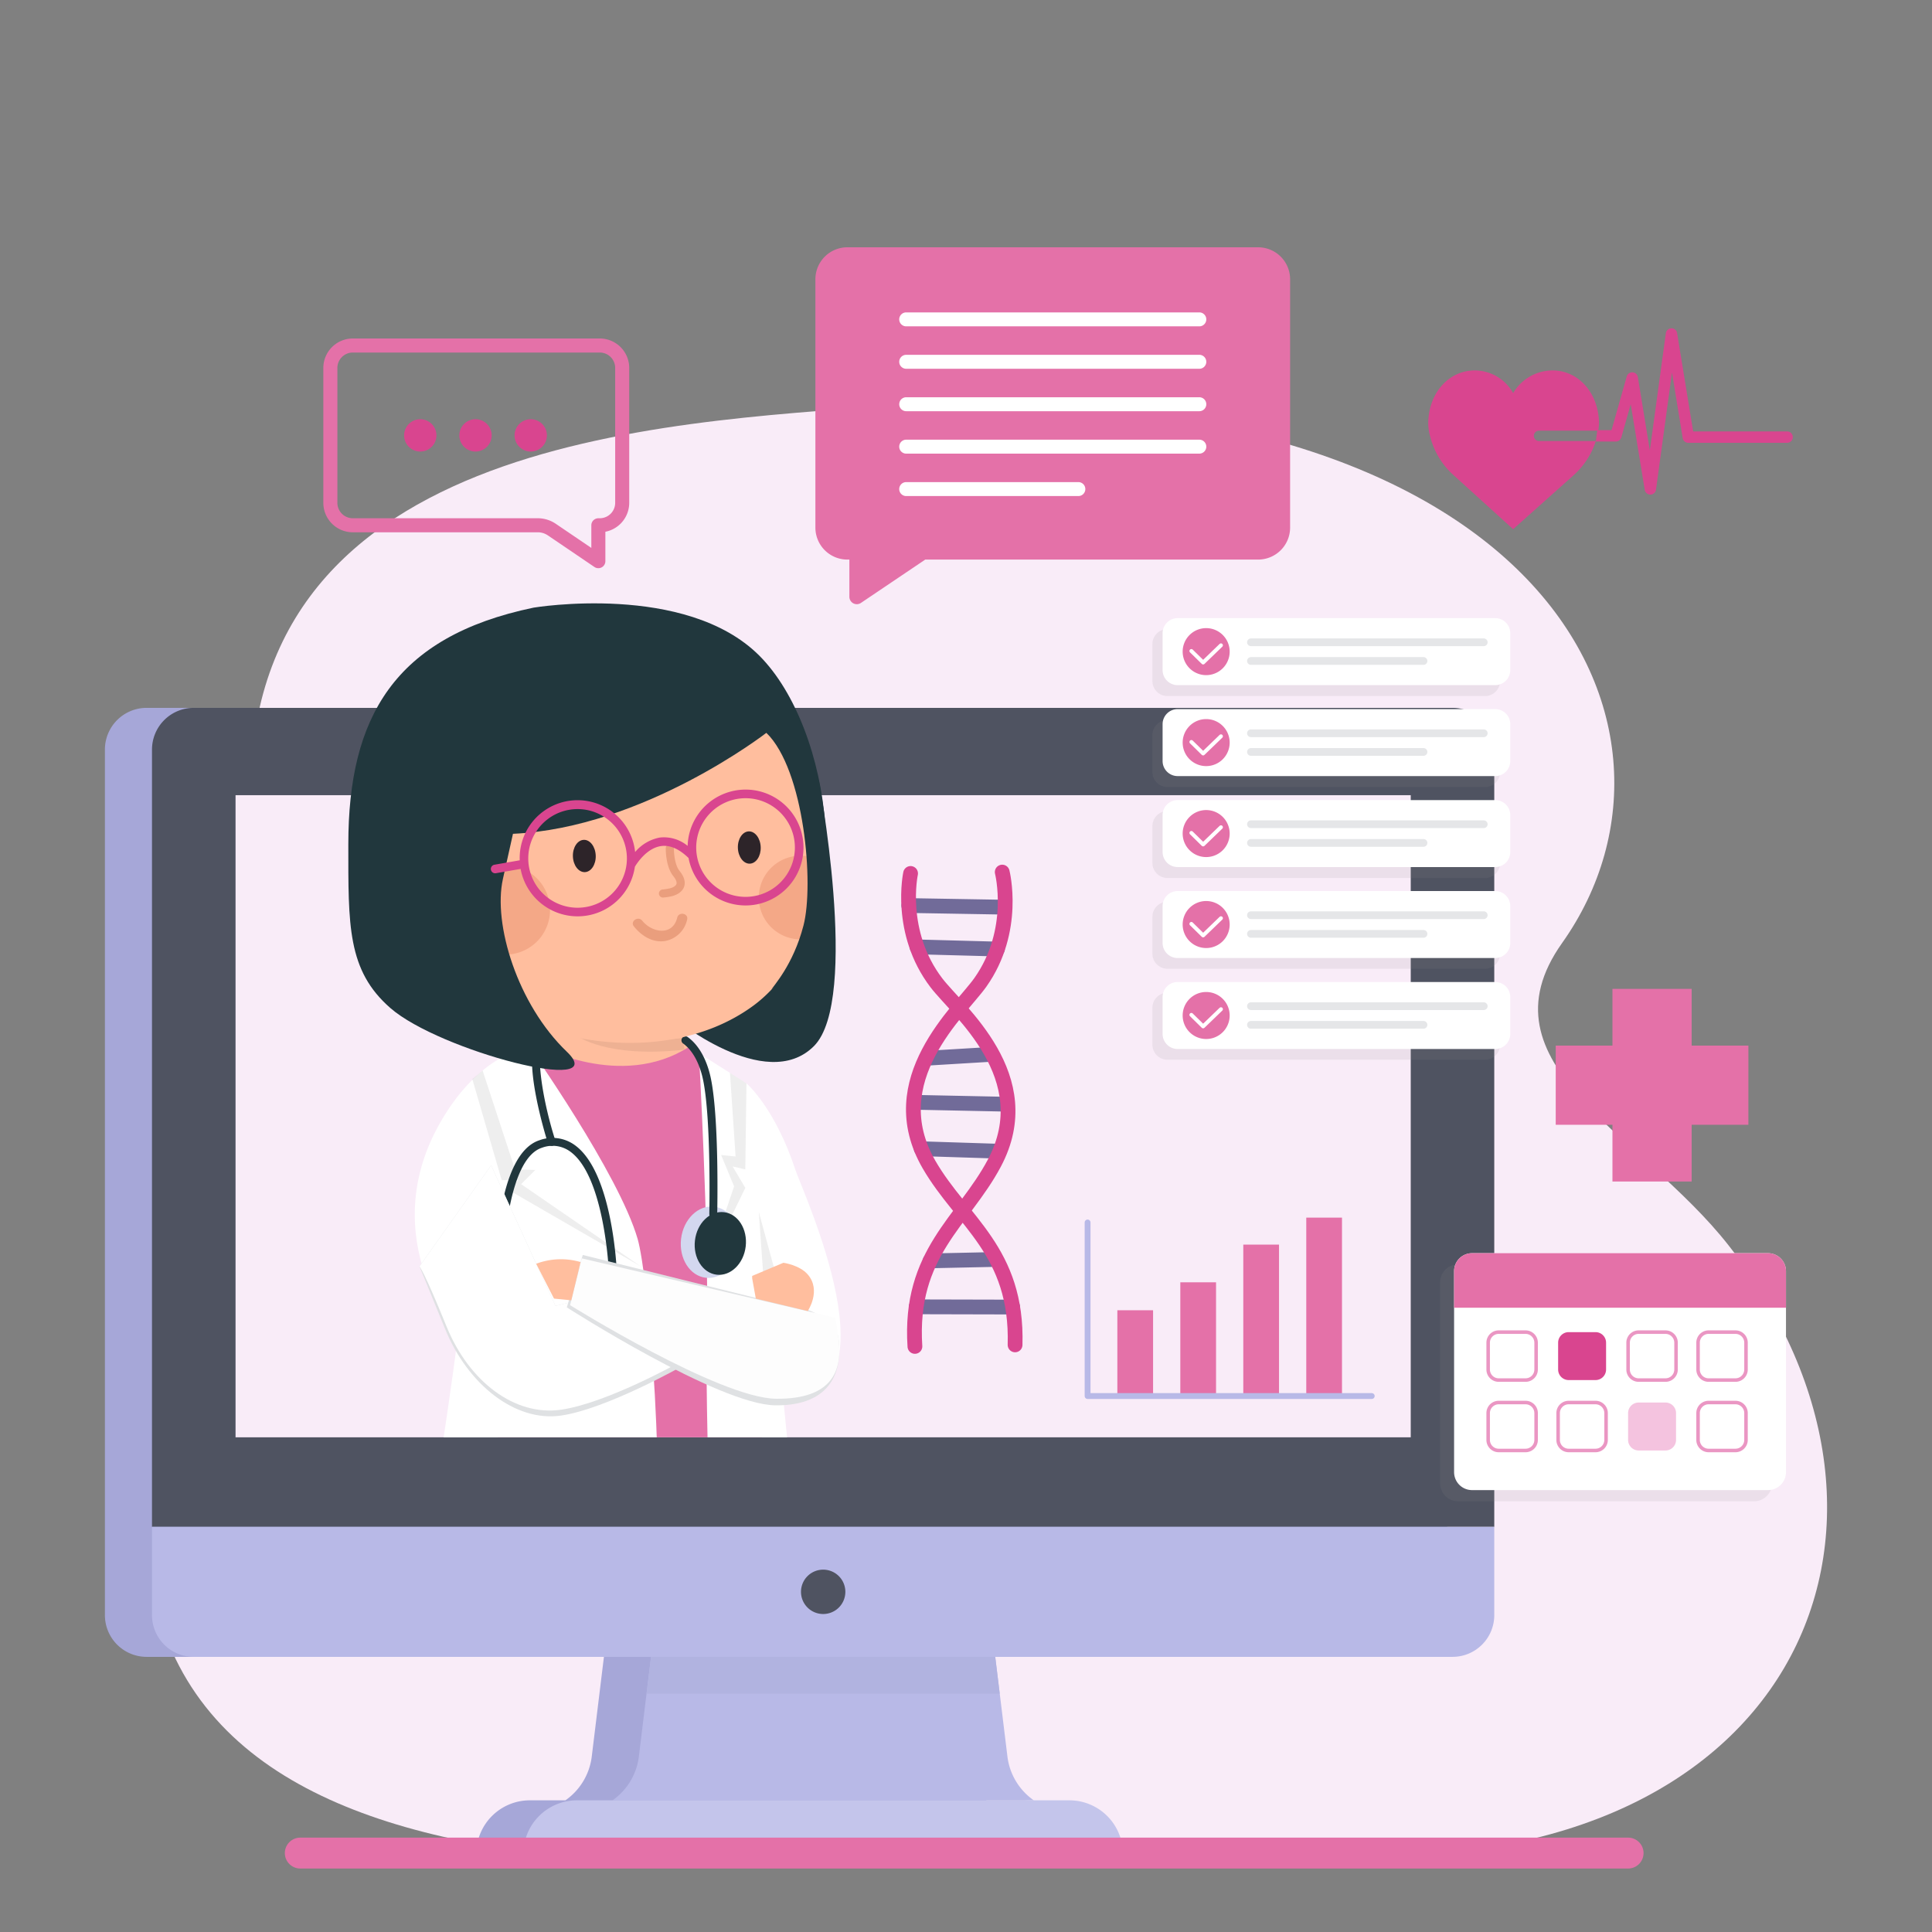 <svg xmlns="http://www.w3.org/2000/svg" xmlns:xlink="http://www.w3.org/1999/xlink" width="500" height="500" viewBox="0 0 500 500">
  <rect x="0" y="0" width="500" height="500" fill="#808080" stroke="none"/>
  <defs>
    <clipPath id="clip-path">
      <rect id="Retângulo_3" data-name="Retângulo 3" width="148.798" height="223.72" transform="translate(87.019 128.661)"/>
    </clipPath>
  </defs>
  <g id="saude-doc" transform="translate(50.001 -500.002)">
    <g id="OBJECTS" transform="translate(-53.001 519.596)">
      <g id="Grupo_64" data-name="Grupo 64">
        <path id="Caminho_1" data-name="Caminho 1" d="M450.333,302.68c-22.546-28.766-65.3-46.867-43.065-78.221,40.218-56.712-5.826-151.8-185.908-138.2C157.287,91.1,49.326,101.033,70.6,212.387,90.59,317.045,16.93,326.769,45.869,403.736c33,87.774,214.131,50.614,297.519,56.449C467.355,468.86,507.448,375.554,450.333,302.68Z" fill="#f9ecf8"/>
        <g id="Grupo_3" data-name="Grupo 3">
          <path id="Caminho_2" data-name="Caminho 2" d="M140.118,446.329h9.21a16.233,16.233,0,0,0,6.79-11.108l3.557-29.113h88.33l3.554,29.113a16.258,16.258,0,0,0,6.79,11.108h9.213a13.857,13.857,0,0,1,13.853,13.856H126.262A13.858,13.858,0,0,1,140.118,446.329Z" fill="#a6a7d8"/>
          <path id="Caminho_3" data-name="Caminho 3" d="M40.925,163.6H366.756a10.793,10.793,0,0,1,10.773,10.789V398.4a10.8,10.8,0,0,1-10.773,10.8H40.925a10.8,10.8,0,0,1-10.776-10.8V174.386A10.8,10.8,0,0,1,40.925,163.6Z" fill="#a6a7d8"/>
          <path id="Caminho_4" data-name="Caminho 4" d="M378.947,163.6H53.113a10.8,10.8,0,0,0-10.776,10.789V375.554H389.716V174.386A10.792,10.792,0,0,0,378.947,163.6Z" fill="#4f5361"/>
          <path id="Caminho_5" data-name="Caminho 5" d="M260.193,406.108H171.866l-3.557,29.113a16.229,16.229,0,0,1-6.8,11.113H270.549a16.254,16.254,0,0,1-6.8-11.113Z" fill="#b8b9e7"/>
          <path id="Caminho_6" data-name="Caminho 6" d="M138.453,460.185H293.607a13.857,13.857,0,0,0-13.856-13.856H152.309A13.858,13.858,0,0,0,138.453,460.185Z" fill="#c4c5eb"/>
          <path id="Caminho_7" data-name="Caminho 7" d="M171.866,406.108l-1.54,12.623h91.4l-1.546-12.623Z" fill="#b1b3e0"/>
          <path id="Caminho_8" data-name="Caminho 8" d="M42.337,398.4a10.8,10.8,0,0,0,10.776,10.8H378.947a10.8,10.8,0,0,0,10.77-10.8V375.555H42.337Z" fill="#b8b9e7"/>
          <rect id="Retângulo_2" data-name="Retângulo 2" width="304.141" height="166.18" transform="translate(63.959 186.2)" fill="#f9ecf8"/>
          <path id="Caminho_9" data-name="Caminho 9" d="M216.03,398.11a5.74,5.74,0,1,0-5.733-5.738A5.738,5.738,0,0,0,216.03,398.11Z" fill="#4f5361"/>
        </g>
        <g id="Grupo_13" data-name="Grupo 13">
          <g id="Grupo_12" data-name="Grupo 12">
            <g id="Grupo_11" data-name="Grupo 11">
              <g id="Grupo_10" data-name="Grupo 10">
                <path id="Caminho_10" data-name="Caminho 10" d="M328.605,44.406H222.3a8.276,8.276,0,0,0-8.276,8.276v64.267a8.276,8.276,0,0,0,8.276,8.276h.519v9.627a1.918,1.918,0,0,0,2.99,1.59l16.645-11.218h86.149a8.276,8.276,0,0,0,8.276-8.276V52.682A8.277,8.277,0,0,0,328.605,44.406Z" fill="#e471a8"/>
                <g id="Grupo_9" data-name="Grupo 9">
                  <g id="Grupo_4" data-name="Grupo 4">
                    <path id="Caminho_11" data-name="Caminho 11" d="M313.382,64.865H237.526a1.806,1.806,0,1,1,0-3.612h75.856a1.806,1.806,0,0,1,0,3.612Z" fill="#fff"/>
                  </g>
                  <g id="Grupo_5" data-name="Grupo 5">
                    <path id="Caminho_12" data-name="Caminho 12" d="M313.382,75.845H237.526a1.806,1.806,0,0,1,0-3.612h75.856a1.806,1.806,0,0,1,0,3.612Z" fill="#fff"/>
                  </g>
                  <g id="Grupo_6" data-name="Grupo 6">
                    <path id="Caminho_13" data-name="Caminho 13" d="M313.382,86.826H237.526a1.806,1.806,0,0,1,0-3.612h75.856a1.806,1.806,0,0,1,0,3.612Z" fill="#fff"/>
                  </g>
                  <g id="Grupo_7" data-name="Grupo 7">
                    <path id="Caminho_14" data-name="Caminho 14" d="M313.382,97.806H237.526a1.806,1.806,0,0,1,0-3.612h75.856a1.806,1.806,0,0,1,0,3.612Z" fill="#fff"/>
                  </g>
                  <g id="Grupo_8" data-name="Grupo 8">
                    <path id="Caminho_15" data-name="Caminho 15" d="M282.077,108.786H237.526a1.806,1.806,0,0,1,0-3.612h44.551a1.806,1.806,0,1,1,0,3.612Z" fill="#fff"/>
                  </g>
                </g>
              </g>
            </g>
          </g>
        </g>
        <g id="Grupo_31" data-name="Grupo 31">
          <g id="Grupo_30" data-name="Grupo 30" clip-path="url(#clip-path)">
            <path id="Caminho_16" data-name="Caminho 16" d="M132.857,299.816v52.565h5.084Z" fill="#101010" opacity="0.08"/>
            <g id="Grupo_29" data-name="Grupo 29">
              <path id="Caminho_17" data-name="Caminho 17" d="M126.7,295.433c-1.307,13.152,59.579.609,59.242-10.421-.321-10.392-3.328-29.015-5.331-36.048-5.672-19.9-20.9-3.167-35.44-5.125C141.3,255.927,134.026,262.977,126.7,295.433Z" fill="#ffbe9e"/>
              <path id="Caminho_18" data-name="Caminho 18" d="M128.91,338.251c-1.185-2.712-2.337-5.689-3.427-8.832-7.769-22.4-19.163-57.967,7.165-75.24,2.329-1.528,9.717-3.224,9.717-3.224s21.283,11.667,38.909.4c13.935,9.083,15.4,10.443,14.764,24.368s1.371,22.157,1.941,29.745c.594,7.81,3.4,79.362,5.364,106.015,1.937,26.335-85.515,14.9-85.515,14.9S139.914,363.39,128.91,338.251Z" fill="#e471a8"/>
              <path id="Caminho_19" data-name="Caminho 19" d="M142.408,281.992s-13.33,36.908-5.275,41.557,25.61,4.63,25.61,4.63,1.249,14.658,1.249,16.238c-5.133,3.808-28.345,3.654-31.947,3.654l-.607-2.495s-5.472-19.83-3.419-30.912S142.408,281.992,142.408,281.992Z" fill="#030303" opacity="0.07"/>
              <path id="Caminho_20" data-name="Caminho 20" d="M139.818,251.144s23.336,33.013,28.209,49.923c2.654,9.206,8.086,64.5,3.332,101.7s-2.292,42.836-2.292,42.836-58.949,1.524-69.474-6.775c0,0-1.794-1.173,6.456-27.991s15.472-84.822,15.472-84.822-23.793-27.438-1.951-59.3C128.993,252.975,139.818,251.144,139.818,251.144Z" fill="#fff"/>
              <path id="Caminho_21" data-name="Caminho 21" d="M149.249,381.069l-21.932-1.854-.638,5.964,22.57,2.375Z" fill="#030303" opacity="0.07"/>
              <path id="Caminho_22" data-name="Caminho 22" d="M127.9,257.457l8.386,25.592,5.255.14-3.674,3.673,30.947,21.274-34.136-19.727,2.415-2.576h-4.255l-7.6-26.15Z" fill="#030303" opacity="0.07"/>
              <g id="Grupo_17" data-name="Grupo 17">
                <g id="Grupo_14" data-name="Grupo 14">
                  <path id="Caminho_23" data-name="Caminho 23" d="M145.774,276.962a1.025,1.025,0,0,1-.973-.7c-.076-.232-7.479-23.361-2.261-28a1.023,1.023,0,0,1,1.361,1.529c-2.807,2.5-.1,16.861,2.846,25.833a1.026,1.026,0,0,1-.654,1.293A1.01,1.01,0,0,1,145.774,276.962Z" fill="#21373d"/>
                </g>
                <g id="Grupo_16" data-name="Grupo 16">
                  <g id="Grupo_15" data-name="Grupo 15">
                    <path id="Caminho_24" data-name="Caminho 24" d="M161.606,310.729a1.023,1.023,0,0,1-1.022-.983c-.01-.25-1.1-25.068-10.11-31.383a7.74,7.74,0,0,0-7.211-.923c-8.288,2.644-10.016,24.184-9.982,32.261a1.025,1.025,0,0,1-1.02,1.028h0a1.022,1.022,0,0,1-1.023-1.019c-.006-1.247,0-30.581,11.407-34.221a9.788,9.788,0,0,1,9.01,1.2c9.839,6.9,10.938,31.916,10.98,32.978a1.025,1.025,0,0,1-.982,1.064Z" fill="#21373d"/>
                  </g>
                  <path id="Caminho_25" data-name="Caminho 25" d="M158.822,310.821a2.811,2.811,0,1,0,2.784-3.184A3,3,0,0,0,158.822,310.821Z" fill="#d3d7ef"/>
                  <path id="Caminho_26" data-name="Caminho 26" d="M129.47,311.845a2.812,2.812,0,1,0,2.786-3.186A3.008,3.008,0,0,0,129.47,311.845Z" fill="#d3d7ef"/>
                </g>
              </g>
              <g id="Grupo_20" data-name="Grupo 20">
                <path id="Caminho_27" data-name="Caminho 27" d="M183.883,252.975s2.541,45.952,2.062,69.677,1.04,77.042,5.12,102.174S202.9,442.434,202.9,442.434h26.3s-10.3-11.014-16.4-43.975c-2.9-15.666-5.233-36.389-7.085-56.084,30.328.926,5.084-53.332,3.139-59.208-5.376-16.254-12.671-22.386-12.671-22.386Z" fill="#fff"/>
                <path id="Caminho_28" data-name="Caminho 28" d="M196.184,260.78l-.3,22.269-3.287-.779,3.287,5.559-9.942,20.431,7.041-20.818-3.353-8.119,3.741.385-1.457-21.637,4.267,2.709" fill="#030303" opacity="0.07"/>
                <g id="Grupo_19" data-name="Grupo 19">
                  <g id="Grupo_18" data-name="Grupo 18">
                    <path id="Caminho_29" data-name="Caminho 29" d="M130.109,281.992l16.644,36.379,7.759-1.891,25.169,17.41S160,345.053,148.175,346.758s-24.129-8.021-30-22.462-6.624-16.143-6.624-16.143Z" fill="#dfe1e3"/>
                    <path id="Caminho_30" data-name="Caminho 30" d="M130.109,281.992l16.644,36.379,7.759-1.891,24.069,16.646S160,343.541,148.174,345.243s-23.751-7.132-29.618-21.573-7-15.517-7-15.517Z" fill="#fff"/>
                    <path id="Caminho_31" data-name="Caminho 31" d="M153.82,305.188l-4.132,13.563S189,343.99,203.716,344.106c14.572.121,17.409-9.081,16.274-17.407s-19.8-9.993-19.8-9.993Z" fill="#dfe1e3"/>
                    <path id="Caminho_32" data-name="Caminho 32" d="M153.567,306.071l-3.029,12.112s38.648,24.1,53.367,24.222c14.571.12,17.22-7.38,16.086-15.706s-.946-5.3-.946-5.3Z" fill="#fdfdfd"/>
                    <path id="Caminho_33" data-name="Caminho 33" d="M153.247,307.024l-2.393,9.9-4.476-.442-4.615-9.018A18.132,18.132,0,0,1,153.247,307.024Z" fill="#ffbe9e"/>
                    <path id="Caminho_34" data-name="Caminho 34" d="M197.66,311.234l.946,5.247,13.436,3.217s3.6-5.3,0-9.464c-2.119-2.453-6.295-3.026-6.295-3.026l-8.087,3.406" fill="#ffbe9e"/>
                  </g>
                  <path id="Caminho_35" data-name="Caminho 35" d="M199.375,294.046l1.09,15.386,2.783-1.172Z" fill="#030303" opacity="0.07"/>
                </g>
              </g>
              <g id="Grupo_23" data-name="Grupo 23">
                <g id="Grupo_21" data-name="Grupo 21">
                  <path id="Caminho_36" data-name="Caminho 36" d="M179.262,301.008c-.6,5.082,2.26,9.6,6.384,10.08s7.952-3.237,8.552-8.318-2.258-9.6-6.382-10.082S179.862,295.927,179.262,301.008Z" fill="#d3d7ef"/>
                  <path id="Caminho_37" data-name="Caminho 37" d="M182.852,301.431c-.528,4.47,1.987,8.437,5.613,8.865s7-2.847,7.522-7.316-1.985-8.438-5.614-8.865S183.378,296.963,182.852,301.431Z" fill="#21373d"/>
                </g>
                <g id="Grupo_22" data-name="Grupo 22">
                  <path id="Caminho_38" data-name="Caminho 38" d="M187.59,295.635h-.023a1.023,1.023,0,0,1-1-1.046c.006-.245.526-24.558-1.624-34.778-.52-2.484-1.886-7-5.173-9.362a1.024,1.024,0,0,1,1.193-1.664c3.852,2.764,5.4,7.831,5.985,10.605,2.2,10.451,1.688,34.237,1.666,35.244A1.025,1.025,0,0,1,187.59,295.635Z" fill="#21373d"/>
                </g>
              </g>
              <path id="Caminho_39" data-name="Caminho 39" d="M214.694,181.007s10.975,58.109-1.054,70.137c-12.531,12.531-36.756-7.628-36.756-7.628S218.753,200.177,214.694,181.007Z" fill="#21373d"/>
              <g id="Grupo_28" data-name="Grupo 28">
                <g id="Grupo_27" data-name="Grupo 27">
                  <g id="Grupo_26" data-name="Grupo 26">
                    <path id="Caminho_40" data-name="Caminho 40" d="M179.619,249.042s-20.919,2.363-27.349-.6c0,0,7.583,5.9,27.882,3.616Z" fill="#070707" opacity="0.07"/>
                    <g id="Grupo_25" data-name="Grupo 25">
                      <g id="Grupo_24" data-name="Grupo 24">
                        <path id="Caminho_41" data-name="Caminho 41" d="M149.763,153.992a76.044,76.044,0,0,0-18.514,7.7c-9.717,5.676-19.894,14.913-21.255,29.024a60.437,60.437,0,0,0,2.072,23.176c5.243,17.486,19.082,31.076,41.08,35.2,15.523,2.913,32.331.767,44.823-8.422s19.971-28.675,16.855-44.9-10.575-24.833-22.1-32.335S166.306,152.781,149.763,153.992Z" fill="#ffbe9e"/>
                        <path id="Caminho_42" data-name="Caminho 42" d="M169.2,218.675c2.5,3.108,7.876,4.084,9.068-.79.4-1.627,2.963-1.13,2.56.51a7.163,7.163,0,0,1-5.619,5.524c-3.284.568-6.186-1.308-8.162-3.765-1.055-1.313,1.107-2.782,2.153-1.479Z" fill="#ea9e7d"/>
                        <path id="Caminho_43" data-name="Caminho 43" d="M174.62,212.685c.032,0,.064,0,.1,0a15.607,15.607,0,0,0,2.312-.379c2.053-.6,2.786-1.683,3.039-2.491.261-.835.27-2.206-1.178-3.983-1.285-1.575-1.509-4.766-1.486-5.862a1.052,1.052,0,0,0-1.031-1.073h-.022a1.052,1.052,0,0,0-1.052,1.029c0,.192-.078,4.734,1.961,7.235.659.809.951,1.547.8,2.027-.139.449-.714.839-1.612,1.1a13.707,13.707,0,0,1-1.917.308,1.05,1.05,0,0,0,.092,2.1Z" fill="#ea9e7d"/>
                        <path id="Caminho_44" data-name="Caminho 44" d="M151.266,202.029c.072,2.308,1.453,4.134,3.085,4.085s2.9-1.963,2.824-4.269-1.453-4.138-3.085-4.087S151.192,199.72,151.266,202.029Z" fill="#2d2429"/>
                        <path id="Caminho_45" data-name="Caminho 45" d="M193.962,199.835c.072,2.31,1.453,4.139,3.086,4.087s2.9-1.961,2.822-4.27-1.453-4.135-3.086-4.085S193.891,197.529,193.962,199.835Z" fill="#2d2429"/>
                        <path id="Caminho_46" data-name="Caminho 46" d="M122.262,215.906A11.542,11.542,0,1,0,133.8,204.368,11.541,11.541,0,0,0,122.262,215.906Z" fill="#f4a887"/>
                        <path id="Caminho_47" data-name="Caminho 47" d="M216.248,203.709a10.824,10.824,0,1,0-6.051,19.8" fill="#f4a887"/>
                      </g>
                    </g>
                  </g>
                  <path id="Caminho_48" data-name="Caminho 48" d="M202.684,236.472c22.281-17.342,15.824-67.389-3.188-86.4s-58.4-12.409-58.4-12.409c-36.128,7.516-47.95,28.48-47.95,61.206,0,20.984-.306,32.667,10.9,42.432,12.763,11.125,57.6,22.732,45.642,11.283-12.757-12.222-19.138-33.02-16.534-44.707,1.211-5.423,2.6-11.682,2.6-11.682,33.843-1.514,65.589-26.136,65.589-26.136,9.843,9.618,12.372,39.217,9.6,49.864C208.249,230.273,203.06,235.6,202.684,236.472Z" fill="#21373d"/>
                </g>
                <path id="Caminho_49" data-name="Caminho 49" d="M197.862,184.871a15.016,15.016,0,0,0-16.787,12.96c-.064.5-.1.995-.115,1.488a9.622,9.622,0,0,0-7.221-2.155,11,11,0,0,0-6.37,3.746,14.979,14.979,0,0,0-29.865,2.14l-6.543,1.145a1.116,1.116,0,0,0,.191,2.216,1.068,1.068,0,0,0,.194-.017l6.386-1.118a14.992,14.992,0,0,0,12.833,12.153,14.974,14.974,0,0,0,16.743-12.711c.457-.776,3-4.8,6.762-5.347,2.287-.328,4.689.718,7.134,3.088a14.994,14.994,0,1,0,16.658-17.588Zm-32.723,19.314A12.765,12.765,0,1,1,154.106,189.9,12.78,12.78,0,0,1,165.139,204.185Zm43.469-2.811a12.766,12.766,0,1,1-2.558-9.429A12.678,12.678,0,0,1,208.608,201.374Z" fill="#d9458f"/>
              </g>
            </g>
          </g>
        </g>
        <g id="Grupo_33" data-name="Grupo 33">
          <path id="Caminho_50" data-name="Caminho 50" d="M158.217,69.824H94.306a5.81,5.81,0,0,0-5.81,5.81v34.9a5.81,5.81,0,0,0,5.81,5.81h47.86a6.49,6.49,0,0,1,3.647,1.121l12.039,8.17v-9.29h.364a5.81,5.81,0,0,0,5.81-5.81v-34.9A5.808,5.808,0,0,0,158.217,69.824Z" fill="none" stroke="#e471a8" stroke-linecap="round" stroke-linejoin="round" stroke-miterlimit="10" stroke-width="3.635"/>
          <g id="Grupo_32" data-name="Grupo 32">
            <path id="Caminho_51" data-name="Caminho 51" d="M136.172,93.082a4.182,4.182,0,1,0,4.182-4.182A4.182,4.182,0,0,0,136.172,93.082Z" fill="#d9458f"/>
            <path id="Caminho_52" data-name="Caminho 52" d="M121.878,93.082A4.182,4.182,0,1,0,126.06,88.9,4.182,4.182,0,0,0,121.878,93.082Z" fill="#d9458f"/>
            <path id="Caminho_53" data-name="Caminho 53" d="M107.583,93.082a4.182,4.182,0,1,0,4.182-4.182A4.182,4.182,0,0,0,107.583,93.082Z" fill="#d9458f"/>
          </g>
        </g>
        <g id="Grupo_50" data-name="Grupo 50">
          <path id="Caminho_54" data-name="Caminho 54" d="M387.326,213.783H305.133a3.891,3.891,0,0,0-3.891,3.891v9.551a3.891,3.891,0,0,0,3.891,3.891h82.193a3.891,3.891,0,0,0,3.891-3.891v-9.551A3.892,3.892,0,0,0,387.326,213.783Z" fill="#8a8a8a" opacity="0.13"/>
          <path id="Caminho_55" data-name="Caminho 55" d="M387.326,237.326H305.133a3.891,3.891,0,0,0-3.891,3.891v9.551a3.891,3.891,0,0,0,3.891,3.891h82.193a3.891,3.891,0,0,0,3.891-3.891v-9.551A3.891,3.891,0,0,0,387.326,237.326Z" fill="#8a8a8a" opacity="0.13"/>
          <g id="Grupo_34" data-name="Grupo 34">
            <path id="Caminho_56" data-name="Caminho 56" d="M387.326,143.213H305.133a3.891,3.891,0,0,0-3.891,3.891v9.551a3.891,3.891,0,0,0,3.891,3.891h82.193a3.891,3.891,0,0,0,3.891-3.891V147.1A3.891,3.891,0,0,0,387.326,143.213Z" fill="#8a8a8a" opacity="0.13"/>
            <path id="Caminho_57" data-name="Caminho 57" d="M387.326,166.755H305.133a3.891,3.891,0,0,0-3.891,3.891V180.2a3.891,3.891,0,0,0,3.891,3.891h82.193a3.891,3.891,0,0,0,3.891-3.891v-9.551A3.892,3.892,0,0,0,387.326,166.755Z" fill="#8a8a8a" opacity="0.13"/>
            <path id="Caminho_58" data-name="Caminho 58" d="M387.326,190.3H305.133a3.891,3.891,0,0,0-3.891,3.891v9.551a3.891,3.891,0,0,0,3.891,3.891h82.193a3.891,3.891,0,0,0,3.891-3.891v-9.551A3.891,3.891,0,0,0,387.326,190.3Z" fill="#8a8a8a" opacity="0.13"/>
          </g>
          <g id="Grupo_37" data-name="Grupo 37">
            <path id="Caminho_59" data-name="Caminho 59" d="M389.964,157.714H307.771a3.891,3.891,0,0,1-3.891-3.891v-9.551a3.891,3.891,0,0,1,3.891-3.891h82.193a3.891,3.891,0,0,1,3.891,3.891v9.551A3.892,3.892,0,0,1,389.964,157.714Z" fill="#fff"/>
            <g id="Grupo_35" data-name="Grupo 35">
              <line id="Linha_1" data-name="Linha 1" x2="60.25" transform="translate(326.742 146.63)" fill="none" stroke="#e5e6e8" stroke-linecap="round" stroke-linejoin="round" stroke-miterlimit="10" stroke-width="2"/>
              <line id="Linha_2" data-name="Linha 2" x2="44.662" transform="translate(326.742 151.464)" fill="none" stroke="#e5e6e8" stroke-linecap="round" stroke-linejoin="round" stroke-miterlimit="10" stroke-width="2"/>
            </g>
            <g id="Grupo_36" data-name="Grupo 36">
              <path id="Caminho_60" data-name="Caminho 60" d="M321.238,149.047a6.083,6.083,0,1,1-6.083-6.083A6.083,6.083,0,0,1,321.238,149.047Z" fill="#e471a8"/>
              <path id="Caminho_61" data-name="Caminho 61" d="M311.324,148.879l3.043,2.987,4.617-4.455" fill="none" stroke="#fff" stroke-linecap="round" stroke-linejoin="round" stroke-miterlimit="10" stroke-width="1"/>
            </g>
          </g>
          <g id="Grupo_40" data-name="Grupo 40">
            <path id="Caminho_62" data-name="Caminho 62" d="M389.964,181.256H307.771a3.891,3.891,0,0,1-3.891-3.891v-9.551a3.891,3.891,0,0,1,3.891-3.891h82.193a3.891,3.891,0,0,1,3.891,3.891v9.551A3.891,3.891,0,0,1,389.964,181.256Z" fill="#fff"/>
            <g id="Grupo_38" data-name="Grupo 38">
              <line id="Linha_3" data-name="Linha 3" x2="60.25" transform="translate(326.742 170.173)" fill="none" stroke="#e5e6e8" stroke-linecap="round" stroke-linejoin="round" stroke-miterlimit="10" stroke-width="2"/>
              <line id="Linha_4" data-name="Linha 4" x2="44.662" transform="translate(326.742 175.006)" fill="none" stroke="#e5e6e8" stroke-linecap="round" stroke-linejoin="round" stroke-miterlimit="10" stroke-width="2"/>
            </g>
            <g id="Grupo_39" data-name="Grupo 39">
              <path id="Caminho_63" data-name="Caminho 63" d="M321.238,172.589a6.083,6.083,0,1,1-6.083-6.083A6.083,6.083,0,0,1,321.238,172.589Z" fill="#e471a8"/>
              <path id="Caminho_64" data-name="Caminho 64" d="M311.324,172.422l3.043,2.987,4.617-4.455" fill="none" stroke="#fff" stroke-linecap="round" stroke-linejoin="round" stroke-miterlimit="10" stroke-width="1"/>
            </g>
          </g>
          <g id="Grupo_43" data-name="Grupo 43">
            <path id="Caminho_65" data-name="Caminho 65" d="M389.964,204.8H307.771a3.891,3.891,0,0,1-3.891-3.891v-9.551a3.891,3.891,0,0,1,3.891-3.891h82.193a3.891,3.891,0,0,1,3.891,3.891v9.551A3.891,3.891,0,0,1,389.964,204.8Z" fill="#fff"/>
            <g id="Grupo_41" data-name="Grupo 41">
              <line id="Linha_5" data-name="Linha 5" x2="60.25" transform="translate(326.742 193.715)" fill="none" stroke="#e5e6e8" stroke-linecap="round" stroke-linejoin="round" stroke-miterlimit="10" stroke-width="2"/>
              <line id="Linha_6" data-name="Linha 6" x2="44.662" transform="translate(326.742 198.548)" fill="none" stroke="#e5e6e8" stroke-linecap="round" stroke-linejoin="round" stroke-miterlimit="10" stroke-width="2"/>
            </g>
            <g id="Grupo_42" data-name="Grupo 42">
              <path id="Caminho_66" data-name="Caminho 66" d="M321.238,196.132a6.083,6.083,0,1,1-6.083-6.083A6.083,6.083,0,0,1,321.238,196.132Z" fill="#e471a8"/>
              <path id="Caminho_67" data-name="Caminho 67" d="M311.324,195.964l3.043,2.987,4.617-4.455" fill="none" stroke="#fff" stroke-linecap="round" stroke-linejoin="round" stroke-miterlimit="10" stroke-width="1"/>
            </g>
          </g>
          <g id="Grupo_46" data-name="Grupo 46">
            <path id="Caminho_68" data-name="Caminho 68" d="M389.964,228.341H307.771a3.891,3.891,0,0,1-3.891-3.891V214.9a3.891,3.891,0,0,1,3.891-3.891h82.193a3.891,3.891,0,0,1,3.891,3.891v9.551A3.892,3.892,0,0,1,389.964,228.341Z" fill="#fff"/>
            <g id="Grupo_44" data-name="Grupo 44">
              <line id="Linha_7" data-name="Linha 7" x2="60.25" transform="translate(326.742 217.257)" fill="none" stroke="#e5e6e8" stroke-linecap="round" stroke-linejoin="round" stroke-miterlimit="10" stroke-width="2"/>
              <line id="Linha_8" data-name="Linha 8" x2="44.662" transform="translate(326.742 222.091)" fill="none" stroke="#e5e6e8" stroke-linecap="round" stroke-linejoin="round" stroke-miterlimit="10" stroke-width="2"/>
            </g>
            <g id="Grupo_45" data-name="Grupo 45">
              <path id="Caminho_69" data-name="Caminho 69" d="M321.238,219.674a6.083,6.083,0,1,1-6.083-6.083A6.083,6.083,0,0,1,321.238,219.674Z" fill="#e471a8"/>
              <path id="Caminho_70" data-name="Caminho 70" d="M311.324,219.506l3.043,2.987,4.617-4.454" fill="none" stroke="#fff" stroke-linecap="round" stroke-linejoin="round" stroke-miterlimit="10" stroke-width="1"/>
            </g>
          </g>
          <g id="Grupo_49" data-name="Grupo 49">
            <path id="Caminho_71" data-name="Caminho 71" d="M389.964,251.883H307.771a3.891,3.891,0,0,1-3.891-3.891v-9.551a3.891,3.891,0,0,1,3.891-3.891h82.193a3.891,3.891,0,0,1,3.891,3.891v9.551A3.891,3.891,0,0,1,389.964,251.883Z" fill="#fff"/>
            <g id="Grupo_47" data-name="Grupo 47">
              <line id="Linha_9" data-name="Linha 9" x2="60.25" transform="translate(326.742 240.8)" fill="none" stroke="#e5e6e8" stroke-linecap="round" stroke-linejoin="round" stroke-miterlimit="10" stroke-width="2"/>
              <line id="Linha_10" data-name="Linha 10" x2="44.662" transform="translate(326.742 245.633)" fill="none" stroke="#e5e6e8" stroke-linecap="round" stroke-linejoin="round" stroke-miterlimit="10" stroke-width="2"/>
            </g>
            <g id="Grupo_48" data-name="Grupo 48">
              <path id="Caminho_72" data-name="Caminho 72" d="M321.238,243.217a6.083,6.083,0,1,1-6.083-6.083A6.083,6.083,0,0,1,321.238,243.217Z" fill="#e471a8"/>
              <path id="Caminho_73" data-name="Caminho 73" d="M311.324,243.049l3.043,2.987,4.617-4.455" fill="none" stroke="#fff" stroke-linecap="round" stroke-linejoin="round" stroke-miterlimit="10" stroke-width="1"/>
            </g>
          </g>
        </g>
        <g id="Grupo_56" data-name="Grupo 56">
          <path id="Caminho_74" data-name="Caminho 74" d="M456.951,307.622h-76.6a4.648,4.648,0,0,0-4.647,4.647v52.019a4.647,4.647,0,0,0,4.647,4.647h76.6a4.647,4.647,0,0,0,4.647-4.647V312.269A4.648,4.648,0,0,0,456.951,307.622Z" fill="#8a8a8a" opacity="0.13"/>
          <g id="Grupo_55" data-name="Grupo 55">
            <g id="Grupo_51" data-name="Grupo 51">
              <path id="Caminho_75" data-name="Caminho 75" d="M460.564,366.043h-76.6a4.647,4.647,0,0,1-4.647-4.647V309.377a4.648,4.648,0,0,1,4.647-4.647h76.6a4.647,4.647,0,0,1,4.647,4.647V361.4A4.646,4.646,0,0,1,460.564,366.043Z" fill="#fff"/>
              <path id="Caminho_76" data-name="Caminho 76" d="M465.212,318.85H379.319v-9.474a4.648,4.648,0,0,1,4.647-4.647h76.6a4.647,4.647,0,0,1,4.647,4.647v9.474Z" fill="#e471a8"/>
            </g>
            <g id="Grupo_54" data-name="Grupo 54">
              <g id="Grupo_52" data-name="Grupo 52">
                <path id="Caminho_77" data-name="Caminho 77" d="M397.819,337.568h-6.958a2.733,2.733,0,0,1-2.725-2.725v-6.958a2.733,2.733,0,0,1,2.725-2.725h6.958a2.733,2.733,0,0,1,2.725,2.725v6.958A2.733,2.733,0,0,1,397.819,337.568Z" fill="none" stroke="#ea96c3" stroke-miterlimit="10" stroke-width="0.911"/>
                <path id="Caminho_78" data-name="Caminho 78" d="M415.926,337.568h-6.958a2.733,2.733,0,0,1-2.725-2.725v-6.958a2.733,2.733,0,0,1,2.725-2.725h6.958a2.733,2.733,0,0,1,2.725,2.725v6.958A2.733,2.733,0,0,1,415.926,337.568Z" fill="#d9458f"/>
                <path id="Caminho_79" data-name="Caminho 79" d="M434.033,337.568h-6.958a2.733,2.733,0,0,1-2.725-2.725v-6.958a2.733,2.733,0,0,1,2.725-2.725h6.958a2.733,2.733,0,0,1,2.725,2.725v6.958A2.733,2.733,0,0,1,434.033,337.568Z" fill="none" stroke="#ea96c3" stroke-miterlimit="10" stroke-width="0.911"/>
                <path id="Caminho_80" data-name="Caminho 80" d="M452.14,337.568h-6.958a2.733,2.733,0,0,1-2.725-2.725v-6.958a2.733,2.733,0,0,1,2.725-2.725h6.958a2.734,2.734,0,0,1,2.726,2.725v6.958A2.734,2.734,0,0,1,452.14,337.568Z" fill="none" stroke="#ea96c3" stroke-miterlimit="10" stroke-width="0.911"/>
              </g>
              <g id="Grupo_53" data-name="Grupo 53">
                <path id="Caminho_81" data-name="Caminho 81" d="M397.819,355.789h-6.958a2.733,2.733,0,0,1-2.725-2.725v-6.958a2.734,2.734,0,0,1,2.725-2.726h6.958a2.734,2.734,0,0,1,2.725,2.726v6.958A2.732,2.732,0,0,1,397.819,355.789Z" fill="none" stroke="#ea96c3" stroke-miterlimit="10" stroke-width="0.911"/>
                <path id="Caminho_82" data-name="Caminho 82" d="M415.926,355.789h-6.958a2.733,2.733,0,0,1-2.725-2.725v-6.958a2.734,2.734,0,0,1,2.725-2.726h6.958a2.734,2.734,0,0,1,2.725,2.726v6.958A2.732,2.732,0,0,1,415.926,355.789Z" fill="none" stroke="#ea96c3" stroke-miterlimit="10" stroke-width="0.911"/>
                <path id="Caminho_83" data-name="Caminho 83" d="M434.033,355.789h-6.958a2.733,2.733,0,0,1-2.725-2.725v-6.958a2.734,2.734,0,0,1,2.725-2.726h6.958a2.734,2.734,0,0,1,2.725,2.726v6.958A2.732,2.732,0,0,1,434.033,355.789Z" fill="#f4c3df"/>
                <path id="Caminho_84" data-name="Caminho 84" d="M452.14,355.789h-6.958a2.733,2.733,0,0,1-2.725-2.725v-6.958a2.734,2.734,0,0,1,2.725-2.726h6.958a2.734,2.734,0,0,1,2.726,2.726v6.958A2.734,2.734,0,0,1,452.14,355.789Z" fill="none" stroke="#ea96c3" stroke-miterlimit="10" stroke-width="0.911"/>
              </g>
            </g>
          </g>
        </g>
        <g id="Grupo_58" data-name="Grupo 58">
          <g id="Grupo_57" data-name="Grupo 57">
            <line id="Linha_11" data-name="Linha 11" x2="23.403" y2="0.401" transform="translate(238.19 214.758)" fill="none" stroke="#716b99" stroke-linecap="round" stroke-linejoin="round" stroke-miterlimit="10" stroke-width="3.826"/>
            <line id="Linha_12" data-name="Linha 12" x2="20.816" y2="0.56" transform="translate(240.311 225.458)" fill="none" stroke="#716b99" stroke-linecap="round" stroke-linejoin="round" stroke-miterlimit="10" stroke-width="3.826"/>
            <line id="Linha_13" data-name="Linha 13" y1="0.938" x2="15.526" transform="translate(243.41 253.305)" fill="none" stroke="#716b99" stroke-linecap="round" stroke-linejoin="round" stroke-miterlimit="10" stroke-width="3.826"/>
            <line id="Linha_14" data-name="Linha 14" x2="22.634" y2="0.468" transform="translate(240.861 265.706)" fill="none" stroke="#716b99" stroke-linecap="round" stroke-linejoin="round" stroke-miterlimit="10" stroke-width="3.826"/>
            <line id="Linha_15" data-name="Linha 15" x2="19.636" y2="0.628" transform="translate(241.415 277.695)" fill="none" stroke="#716b99" stroke-linecap="round" stroke-linejoin="round" stroke-miterlimit="10" stroke-width="3.826"/>
            <line id="Linha_16" data-name="Linha 16" y1="0.357" x2="16.612" transform="translate(243.707 306.359)" fill="none" stroke="#716b99" stroke-linecap="round" stroke-linejoin="round" stroke-miterlimit="10" stroke-width="3.826"/>
            <line id="Linha_17" data-name="Linha 17" x2="24.971" y2="0.06" transform="translate(240.106 318.611)" fill="none" stroke="#716b99" stroke-linecap="round" stroke-linejoin="round" stroke-miterlimit="10" stroke-width="3.826"/>
          </g>
          <path id="Caminho_85" data-name="Caminho 85" d="M238.656,206.455s-3.308,15.218,6.694,28.319c5.538,7.253,26.879,24.286,14.979,46.662-8.013,15.068-22.123,23.237-20.551,47.422" fill="none" stroke="#d9458f" stroke-linecap="round" stroke-linejoin="round" stroke-miterlimit="10" stroke-width="3.826"/>
          <path id="Caminho_86" data-name="Caminho 86" d="M262.375,206.1s3.859,15.088-5.66,28.544c-5.27,7.449-25.979,25.247-13.273,47.175C252,296.583,266.395,304.234,265.7,328.46" fill="none" stroke="#d9458f" stroke-linecap="round" stroke-linejoin="round" stroke-miterlimit="10" stroke-width="3.826"/>
        </g>
        <line id="Linha_18" data-name="Linha 18" x2="343.635" transform="translate(80.715 459.98)" fill="none" stroke="#e471a8" stroke-linecap="round" stroke-linejoin="round" stroke-miterlimit="10" stroke-width="8"/>
        <g id="Grupo_62" data-name="Grupo 62">
          <g id="Grupo_61" data-name="Grupo 61">
            <g id="Grupo_60" data-name="Grupo 60">
              <g id="Grupo_59" data-name="Grupo 59">
                <path id="Caminho_87" data-name="Caminho 87" d="M416.375,91.724h3.689L424,77.837a1.458,1.458,0,0,1,1.5-1.07A1.473,1.473,0,0,1,426.877,78l3.1,18.981,4.14-30.331a1.475,1.475,0,0,1,1.442-1.275,1.453,1.453,0,0,1,1.475,1.237l4.152,25.444H465.5a1.475,1.475,0,1,1,0,2.95H439.934a1.476,1.476,0,0,1-1.456-1.238L435.71,76.807l-4.139,30.322a1.475,1.475,0,0,1-1.442,1.275h-.02a1.476,1.476,0,0,1-1.456-1.238l-3.621-22.155L422.6,93.6a1.476,1.476,0,0,1-1.419,1.073H416" fill="#d9458f"/>
              </g>
              <path id="Caminho_88" data-name="Caminho 88" d="M401.3,94.539a1.34,1.34,0,0,1,0-2.68h15.07a1.38,1.38,0,0,1,.252.025,11.368,11.368,0,0,0,.124-3.362c-.645-7.1-5.671-12.252-11.96-12.252a11.887,11.887,0,0,0-10.185,5.869,11.456,11.456,0,0,0-9.941-5.87c-6.288,0-11.315,5.151-11.959,12.252a12.631,12.631,0,0,0,.376,4.656,19.975,19.975,0,0,0,6.118,10.21l15.4,13.972,15.66-13.971A20.127,20.127,0,0,0,416,94.539H401.3Z" fill="#d9458f"/>
            </g>
          </g>
        </g>
        <path id="Caminho_89" data-name="Caminho 89" d="M455.484,251H440.8v-14.68H420.3V251h-14.68v20.5H420.3v14.68h20.5V271.5h14.68Z" fill="#e471a8"/>
        <g id="Grupo_63" data-name="Grupo 63">
          <rect id="Retângulo_4" data-name="Retângulo 4" width="9.245" height="22.197" transform="translate(292.169 319.5)" fill="#e471a8"/>
          <rect id="Retângulo_5" data-name="Retângulo 5" width="9.245" height="29.432" transform="translate(308.466 312.264)" fill="#e471a8"/>
          <rect id="Retângulo_6" data-name="Retângulo 6" width="9.245" height="39.186" transform="translate(324.764 302.51)" fill="#e471a8"/>
          <rect id="Retângulo_7" data-name="Retângulo 7" width="9.245" height="46.17" transform="translate(341.061 295.526)" fill="#e471a8"/>
          <path id="Caminho_90" data-name="Caminho 90" d="M284.468,296.781V341.7h73.54" fill="none" stroke="#b8b9e7" stroke-linecap="round" stroke-linejoin="round" stroke-miterlimit="10" stroke-width="1.511"/>
        </g>
      </g>
    </g>
  </g>
  <rect id="Retângulo_8" data-name="Retângulo 8" width="500" height="500" fill="none"/>
</svg>
